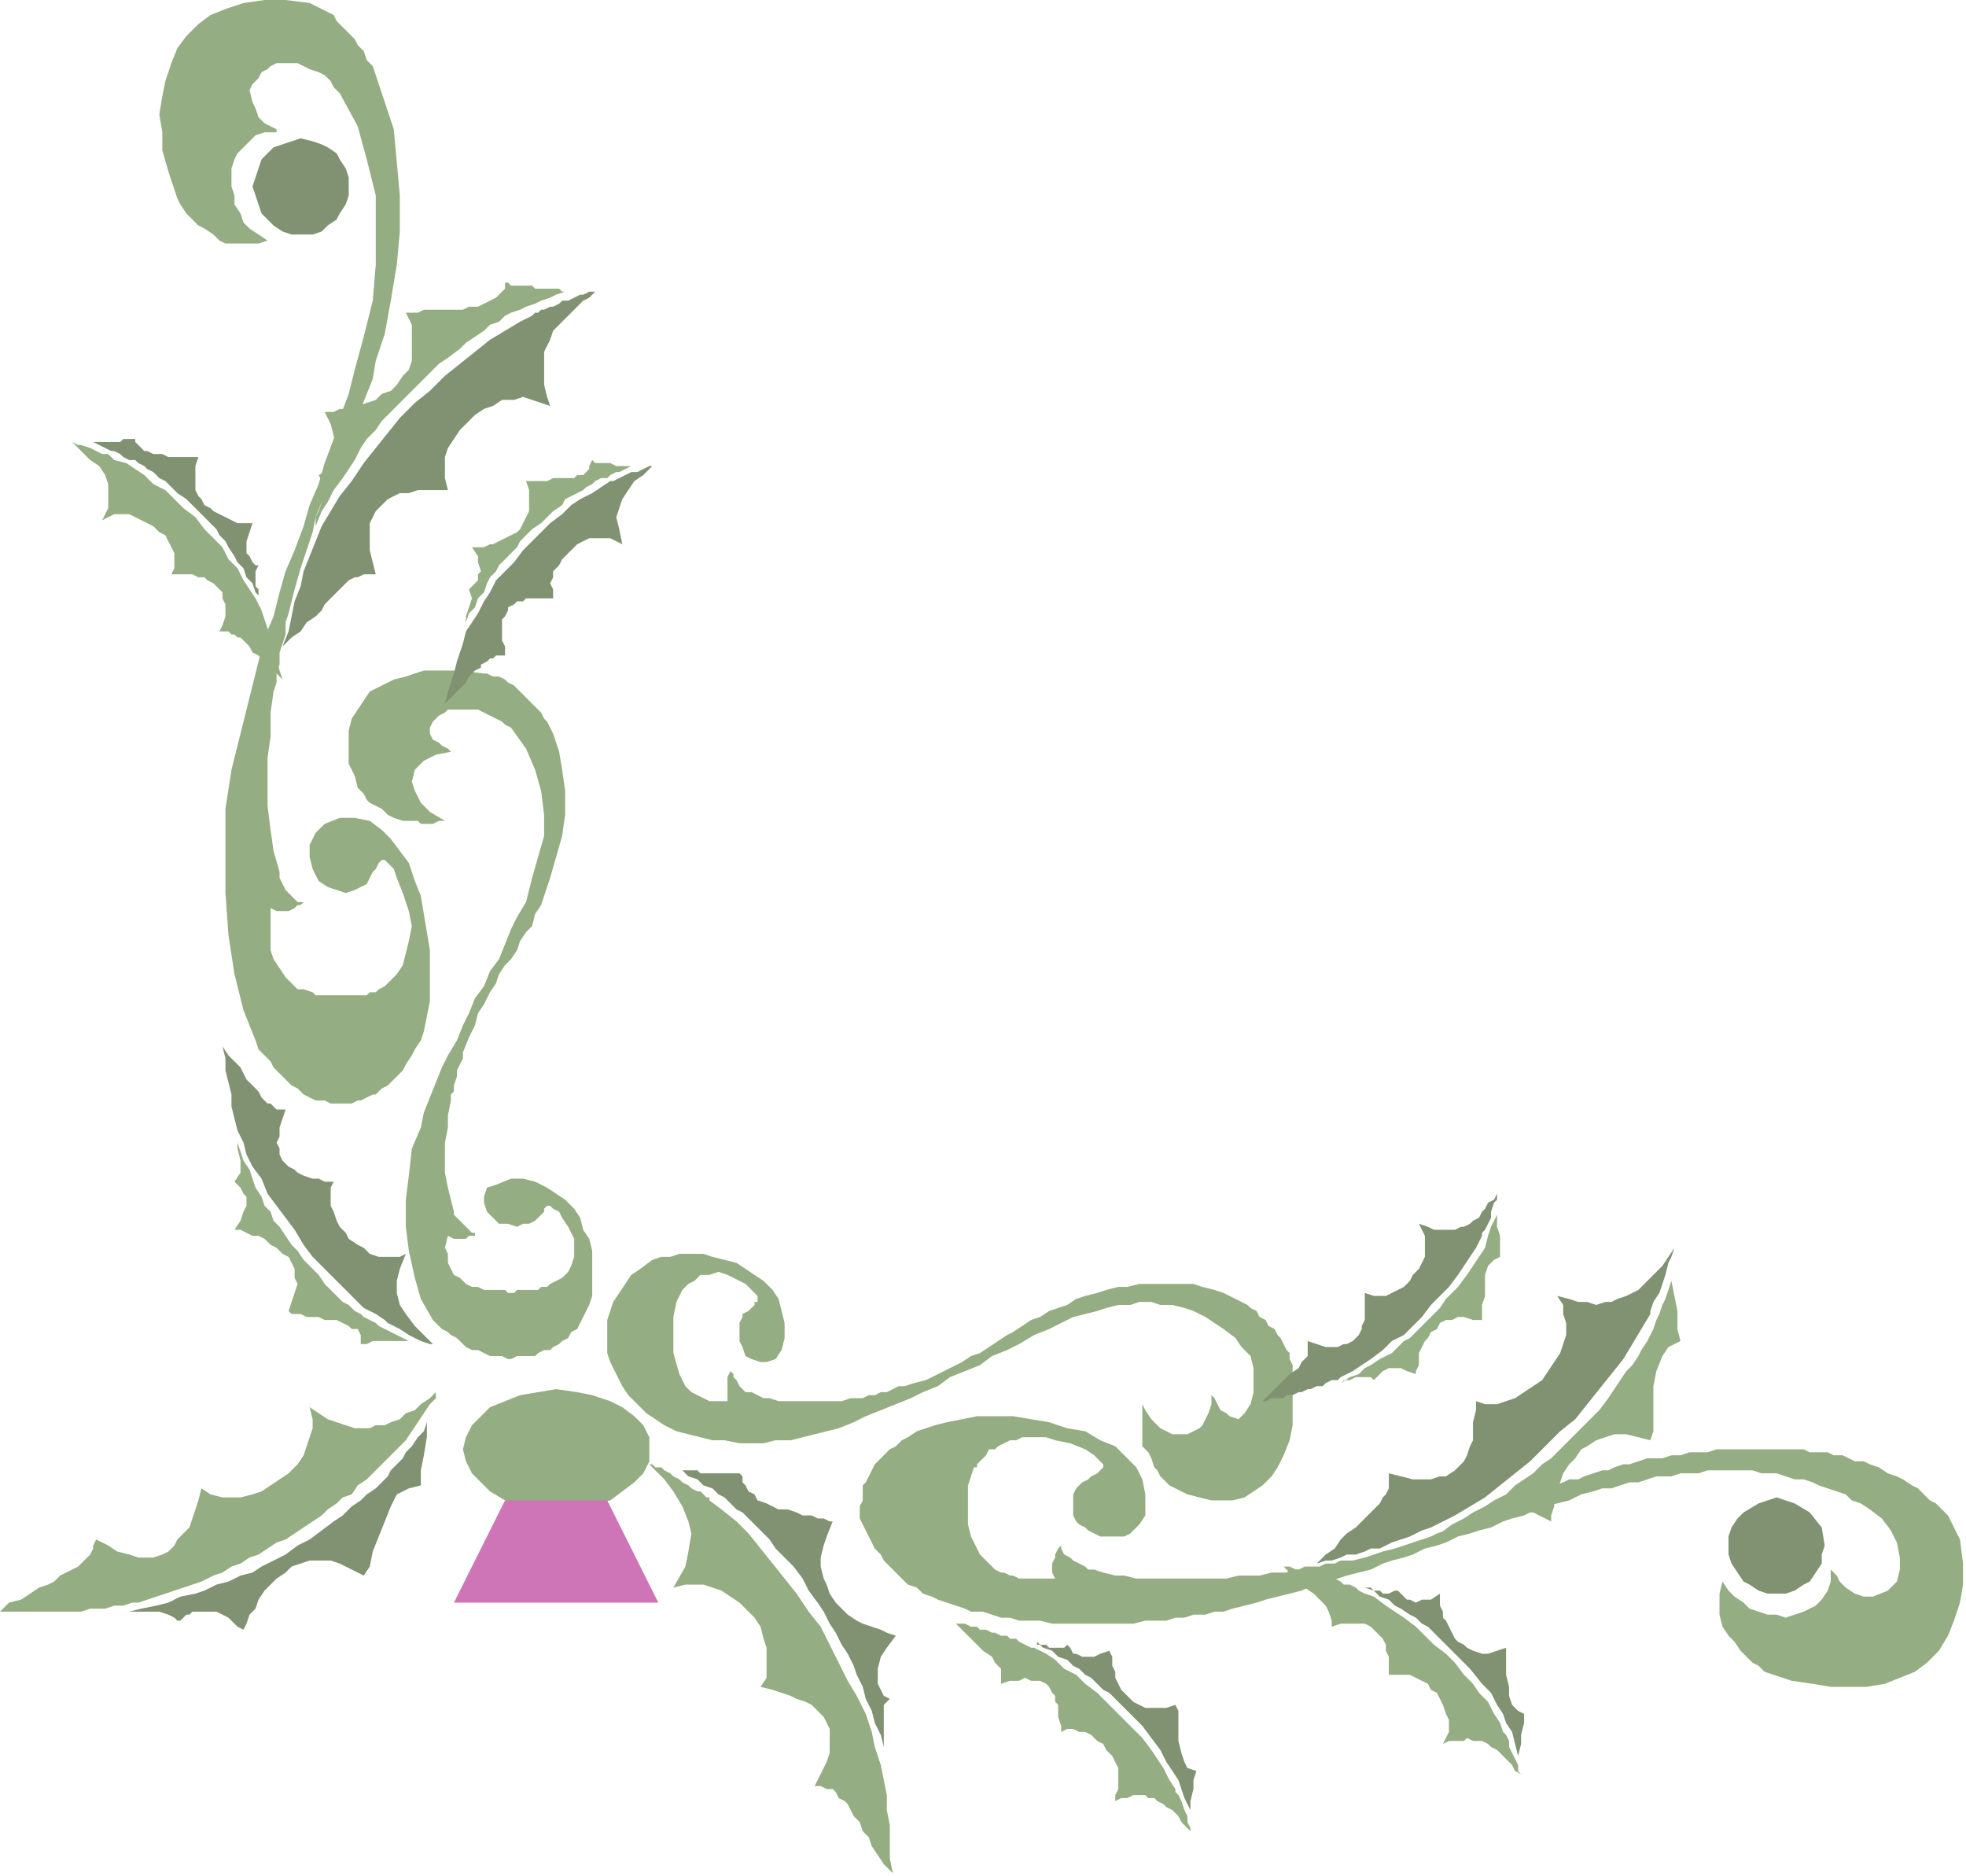<?xml version="1.0" encoding="UTF-8" standalone="no"?>
<svg
   xmlns:dc="http://purl.org/dc/elements/1.1/"
   xmlns:cc="http://creativecommons.org/ns#"
   xmlns:rdf="http://www.w3.org/1999/02/22-rdf-syntax-ns#"
   xmlns:svg="http://www.w3.org/2000/svg"
   xmlns="http://www.w3.org/2000/svg"
   xmlns:sodipodi="http://sodipodi.sourceforge.net/DTD/sodipodi-0.dtd"
   xmlns:inkscape="http://www.inkscape.org/namespaces/inkscape"
   version="1.0"
   width="173.037mm"
   height="165.1mm"
   id="svg61"
   sodipodi:docname="CRNRC407.WMF">
  <sodipodi:namedview
     pagecolor="#ffffff"
     bordercolor="#666666"
     borderopacity="1"
     objecttolerance="10"
     gridtolerance="10"
     guidetolerance="10"
     inkscape:pageopacity="0"
     inkscape:pageshadow="2"
     inkscape:window-width="640"
     inkscape:window-height="480"
     id="namedview63" />
  <defs
     id="defs3">
    <pattern
       id="WMFhbasepattern"
       patternUnits="userSpaceOnUse"
       width="6"
       height="6"
       x="0"
       y="0" />
  </defs>
  <path
     style="fill:#809271;fill-rule:evenodd;fill-opacity:1;stroke:none;"
     d="  M 81,380   L 82,384   L 84,388   L 87,392   L 89,397   L 92,401   L 95,405   L 98,409   L 101,414   L 104,418   L 107,421   L 111,425   L 114,428   L 118,432   L 121,435   L 125,437   L 128,439   L 129,440   L 131,441   L 133,442   L 136,444   L 138,445   L 140,446   L 143,447   L 144,447   L 141,444   L 138,441   L 135,437   L 133,434   L 132,430   L 132,426   L 133,422   L 135,417   L 133,418   L 131,418   L 128,418   L 126,418   L 123,417   L 121,415   L 119,414   L 116,412   L 115,410   L 113,408   L 112,406   L 111,403   L 110,401   L 110,398   L 110,395   L 111,393   L 108,393   L 106,392   L 104,392   L 101,391   L 99,390   L 98,389   L 96,388   L 95,387   L 94,386   L 93,384   L 93,382   L 92,380   L 93,378   L 93,375   L 94,372   L 95,369   L 94,369   L 92,369   L 91,368   L 90,367   L 89,367   L 88,366   L 87,365   L 86,363   L 85,362   L 83,360   L 82,359   L 81,357   L 80,355   L 78,353   L 76,351   L 74,348   L 75,352   L 75,356   L 76,360   L 77,364   L 77,368   L 78,372   L 79,376   L 81,380  z "
     id="path5" />
  <path
     style="fill:#95ad82;fill-rule:evenodd;fill-opacity:1;stroke:none;"
     d="  M 79,380   L 80,383   L 81,386   L 83,389   L 84,392   L 85,395   L 87,398   L 88,401   L 90,403   L 91,406   L 93,408   L 95,411   L 97,414   L 99,416   L 101,419   L 103,421   L 106,424   L 108,427   L 110,429   L 112,431   L 114,433   L 116,434   L 118,436   L 120,437   L 121,438   L 123,439   L 125,440   L 126,441   L 128,442   L 130,443   L 132,444   L 134,445   L 136,446   L 134,446   L 132,446   L 130,446   L 128,446   L 126,446   L 124,446   L 122,447   L 120,447   L 120,445   L 120,444   L 119,442   L 117,442   L 116,441   L 114,440   L 112,439   L 110,439   L 108,439   L 106,438   L 104,438   L 102,438   L 100,437   L 99,437   L 97,437   L 96,436   L 97,433   L 98,430   L 99,427   L 98,425   L 98,422   L 97,420   L 96,418   L 94,417   L 92,415   L 90,414   L 88,412   L 86,411   L 84,411   L 82,410   L 80,409   L 78,409   L 80,406   L 81,403   L 82,401   L 82,398   L 81,397   L 80,395   L 79,394   L 78,393   L 80,390   L 80,386   L 79,382   L 79,380  z "
     id="path7" />
  <path
     style="fill:#95ad82;fill-rule:evenodd;fill-opacity:1;stroke:none;"
     d="  M 291,581   L 290,576   L 288,570   L 285,564   L 282,559   L 279,553   L 276,547   L 273,541   L 269,536   L 265,530   L 261,525   L 257,520   L 253,515   L 249,510   L 245,506   L 240,502   L 236,499   L 236,498   L 235,498   L 234,497   L 233,496   L 232,496   L 230,495   L 229,494   L 227,493   L 226,492   L 224,491   L 223,490   L 221,489   L 220,488   L 218,488   L 217,487   L 216,487   L 221,492   L 224,496   L 227,501   L 229,506   L 230,510   L 229,516   L 228,521   L 224,528   L 228,527   L 231,527   L 234,527   L 237,528   L 240,529   L 243,531   L 246,533   L 249,536   L 251,538   L 253,541   L 254,545   L 255,548   L 255,551   L 255,555   L 255,558   L 253,561   L 257,562   L 260,563   L 263,564   L 265,565   L 268,566   L 270,567   L 272,569   L 274,571   L 275,573   L 276,575   L 276,577   L 276,580   L 276,583   L 275,586   L 273,590   L 271,594   L 273,594   L 275,595   L 277,595   L 278,596   L 279,598   L 281,599   L 282,600   L 283,602   L 284,604   L 286,606   L 287,609   L 289,611   L 290,614   L 292,617   L 294,620   L 297,623   L 296,618   L 296,613   L 296,607   L 295,602   L 295,597   L 294,592   L 293,587   L 291,581  z "
     id="path9" />
  <path
     style="fill:#809271;fill-rule:evenodd;fill-opacity:1;stroke:none;"
     d="  M 294,581   L 293,577   L 291,573   L 290,569   L 288,565   L 287,561   L 285,557   L 284,554   L 282,550   L 280,547   L 278,543   L 276,540   L 274,536   L 272,533   L 269,529   L 267,525   L 264,521   L 261,518   L 258,515   L 256,512   L 253,509   L 251,507   L 249,505   L 247,503   L 245,502   L 243,500   L 241,498   L 239,497   L 237,495   L 234,494   L 232,492   L 229,491   L 227,489   L 228,489   L 229,489   L 230,489   L 232,489   L 233,490   L 234,490   L 236,490   L 237,490   L 238,490   L 240,490   L 241,490   L 242,490   L 243,490   L 245,490   L 246,490   L 247,491   L 247,493   L 248,494   L 249,496   L 251,497   L 252,499   L 255,500   L 257,501   L 259,502   L 262,502   L 265,503   L 267,504   L 270,504   L 272,505   L 274,505   L 276,506   L 277,506   L 275,511   L 274,514   L 273,518   L 273,521   L 274,525   L 275,527   L 276,530   L 278,533   L 280,535   L 282,537   L 285,539   L 287,540   L 290,541   L 293,542   L 295,543   L 298,544   L 295,548   L 293,551   L 292,555   L 292,557   L 292,560   L 293,562   L 294,564   L 296,565   L 294,567   L 294,569   L 294,572   L 294,574   L 294,577   L 294,579   L 294,581   L 294,581  z "
     id="path11" />
  <path
     style="fill:#95ad82;fill-rule:evenodd;fill-opacity:1;stroke:none;"
     d="  M 530,496   L 526,497   L 522,499   L 518,500   L 514,501   L 511,502   L 507,504   L 503,505   L 500,506   L 496,508   L 492,509   L 489,510   L 485,511   L 481,513   L 478,514   L 474,515   L 470,517   L 467,518   L 463,519   L 460,520   L 456,522   L 452,523   L 448,524   L 445,525   L 441,526   L 437,527   L 433,529   L 429,530   L 425,531   L 421,532   L 418,533   L 414,534   L 410,535   L 407,536   L 404,536   L 401,537   L 397,537   L 394,538   L 391,538   L 388,539   L 384,539   L 381,539   L 377,540   L 374,540   L 370,540   L 367,540   L 363,540   L 360,540   L 356,540   L 353,540   L 350,540   L 346,539   L 343,539   L 339,539   L 336,538   L 333,538   L 330,537   L 327,536   L 323,536   L 321,535   L 318,534   L 315,533   L 312,532   L 310,531   L 307,530   L 305,528   L 302,527   L 300,525   L 298,523   L 296,521   L 294,519   L 293,517   L 291,515   L 290,513   L 289,511   L 288,509   L 287,507   L 286,505   L 286,503   L 286,501   L 287,499   L 287,497   L 287,496   L 287,494   L 288,493   L 289,491   L 290,489   L 291,487   L 292,486   L 294,484   L 296,482   L 298,481   L 300,479   L 302,478   L 305,476   L 308,475   L 311,474   L 315,473   L 320,472   L 325,471   L 331,471   L 337,471   L 343,472   L 349,473   L 355,475   L 361,476   L 366,479   L 371,481   L 374,484   L 378,488   L 380,492   L 381,497   L 381,502   L 381,504   L 379,507   L 378,508   L 376,510   L 374,511   L 372,511   L 370,511   L 368,511   L 366,511   L 364,510   L 362,509   L 361,508   L 359,507   L 358,506   L 357,504   L 357,503   L 357,500   L 357,497   L 358,495   L 360,493   L 362,492   L 363,491   L 365,490   L 366,489   L 367,488   L 367,488   L 367,487   L 366,486   L 364,484   L 361,482   L 356,480   L 351,479   L 348,478   L 345,478   L 343,478   L 340,478   L 338,479   L 336,479   L 334,480   L 332,481   L 331,482   L 329,482   L 328,484   L 327,485   L 326,486   L 325,487   L 325,488   L 324,488   L 323,491   L 322,494   L 322,497   L 322,500   L 322,504   L 322,507   L 323,511   L 325,515   L 326,517   L 327,518   L 328,519   L 329,520   L 330,521   L 331,522   L 333,523   L 334,523   L 336,524   L 337,524   L 339,525   L 341,525   L 343,525   L 346,525   L 348,525   L 351,525   L 350,523   L 350,520   L 351,518   L 351,517   L 352,515   L 353,514   L 353,514   L 353,514   L 353,515   L 354,517   L 356,518   L 357,519   L 359,520   L 361,521   L 362,522   L 364,522   L 367,523   L 371,524   L 374,524   L 378,525   L 382,525   L 385,525   L 389,525   L 393,525   L 397,525   L 401,525   L 405,525   L 408,525   L 412,524   L 416,524   L 419,524   L 423,523   L 424,523   L 426,523   L 428,523   L 429,522   L 431,522   L 432,522   L 434,521   L 436,521   L 437,521   L 439,521   L 441,520   L 443,520   L 444,520   L 446,519   L 448,519   L 450,519   L 454,518   L 457,517   L 460,516   L 464,515   L 467,514   L 470,513   L 473,512   L 476,511   L 478,510   L 481,509   L 484,508   L 486,507   L 488,506   L 491,505   L 493,504   L 495,503   L 497,502   L 500,501   L 502,500   L 504,499   L 506,499   L 508,498   L 511,497   L 513,496   L 515,495   L 517,494   L 520,493   L 522,492   L 525,492   L 527,491   L 530,490   L 533,489   L 535,489   L 537,488   L 540,487   L 542,487   L 545,486   L 548,485   L 550,485   L 553,485   L 556,484   L 559,484   L 562,483   L 565,483   L 568,483   L 571,482   L 573,482   L 576,482   L 579,482   L 582,482   L 585,482   L 588,482   L 591,482   L 594,482   L 597,482   L 600,482   L 602,483   L 605,483   L 608,483   L 610,484   L 613,484   L 615,485   L 617,486   L 620,486   L 622,487   L 625,488   L 628,490   L 631,491   L 633,492   L 636,494   L 638,495   L 640,497   L 642,499   L 644,500   L 646,502   L 648,504   L 649,506   L 650,508   L 651,510   L 652,512   L 653,520   L 653,527   L 652,533   L 650,539   L 648,544   L 645,549   L 641,553   L 637,556   L 632,558   L 627,560   L 621,561   L 615,561   L 609,561   L 603,560   L 596,559   L 590,557   L 587,556   L 585,554   L 583,553   L 581,551   L 579,549   L 577,546   L 575,544   L 573,541   L 572,537   L 572,534   L 572,530   L 573,526   L 575,529   L 577,531   L 580,533   L 582,535   L 585,536   L 588,537   L 591,537   L 594,538   L 597,537   L 600,536   L 602,535   L 604,534   L 606,532   L 608,529   L 609,526   L 609,523   L 609,522   L 610,523   L 611,524   L 612,526   L 614,528   L 617,530   L 620,531   L 623,531   L 628,529   L 631,526   L 632,522   L 632,518   L 631,513   L 629,509   L 626,505   L 622,502   L 619,500   L 616,499   L 614,497   L 611,496   L 608,495   L 605,494   L 603,493   L 600,492   L 597,492   L 594,491   L 591,490   L 588,490   L 586,490   L 583,489   L 580,489   L 577,489   L 574,489   L 571,489   L 568,489   L 565,490   L 562,490   L 559,490   L 556,491   L 553,491   L 551,491   L 548,492   L 545,493   L 542,493   L 539,494   L 536,495   L 533,495   L 530,496  z "
     id="path13" />
  <path
     style="fill:#95ad82;fill-rule:evenodd;fill-opacity:1;stroke:none;"
     d="  M 353,440   L 349,442   L 344,444   L 339,447   L 335,449   L 330,451   L 326,454   L 321,456   L 316,458   L 312,461   L 307,463   L 303,465   L 298,467   L 293,469   L 288,471   L 284,473   L 279,475   L 275,476   L 271,477   L 267,478   L 263,479   L 258,479   L 254,480   L 250,480   L 246,480   L 241,479   L 237,479   L 233,478   L 229,477   L 225,476   L 221,474   L 218,472   L 215,470   L 212,467   L 209,464   L 207,461   L 205,457   L 203,453   L 202,450   L 202,446   L 202,442   L 202,439   L 203,436   L 204,433   L 206,430   L 208,427   L 210,424   L 213,422   L 217,419   L 220,418   L 223,418   L 226,417   L 230,417   L 234,417   L 237,418   L 241,419   L 245,420   L 248,422   L 251,424   L 254,426   L 257,429   L 259,432   L 260,436   L 261,440   L 261,445   L 260,449   L 258,452   L 255,453   L 253,453   L 250,452   L 248,451   L 247,448   L 246,446   L 246,443   L 246,440   L 247,438   L 247,437   L 249,436   L 250,435   L 251,434   L 251,433   L 252,433   L 252,432   L 252,431   L 251,430   L 250,429   L 248,427   L 246,426   L 242,424   L 239,423   L 236,424   L 233,424   L 231,426   L 229,427   L 227,429   L 226,431   L 225,433   L 224,438   L 224,444   L 224,450   L 226,457   L 227,459   L 228,461   L 230,463   L 232,464   L 234,465   L 236,466   L 239,466   L 242,466   L 242,462   L 242,458   L 243,456   L 243,456   L 244,457   L 244,458   L 245,459   L 246,461   L 247,462   L 248,463   L 249,463   L 250,463   L 252,464   L 254,465   L 256,465   L 259,466   L 261,466   L 264,466   L 266,466   L 268,466   L 271,466   L 273,466   L 276,466   L 278,466   L 280,466   L 283,465   L 285,465   L 287,465   L 289,464   L 291,464   L 293,463   L 295,463   L 297,462   L 299,461   L 301,461   L 304,460   L 308,459   L 312,457   L 316,455   L 320,453   L 323,451   L 326,450   L 329,448   L 332,446   L 335,444   L 337,443   L 340,441   L 343,439   L 346,438   L 349,436   L 352,435   L 355,434   L 358,432   L 361,431   L 365,430   L 368,429   L 372,428   L 375,428   L 379,427   L 383,427   L 386,427   L 390,427   L 393,427   L 397,427   L 400,428   L 404,429   L 407,430   L 409,431   L 411,432   L 413,433   L 415,434   L 416,435   L 418,436   L 419,438   L 421,439   L 422,441   L 424,442   L 425,444   L 426,445   L 427,447   L 428,449   L 429,450   L 429,452   L 430,454   L 430,461   L 430,468   L 430,474   L 429,479   L 427,484   L 425,488   L 423,491   L 420,494   L 417,496   L 414,498   L 410,499   L 407,499   L 403,499   L 399,498   L 395,497   L 391,495   L 389,494   L 388,493   L 386,491   L 385,489   L 384,488   L 383,485   L 382,483   L 380,481   L 380,477   L 380,474   L 380,471   L 380,467   L 381,469   L 383,472   L 384,473   L 386,475   L 388,476   L 390,477   L 392,477   L 394,477   L 395,477   L 397,476   L 399,475   L 400,474   L 401,472   L 402,470   L 403,467   L 403,464   L 403,464   L 403,464   L 404,465   L 405,467   L 406,469   L 408,470   L 409,471   L 412,472   L 414,470   L 416,467   L 417,463   L 417,460   L 417,455   L 416,451   L 413,448   L 411,445   L 407,442   L 404,440   L 401,438   L 397,436   L 394,435   L 390,434   L 386,434   L 383,433   L 379,433   L 376,434   L 372,434   L 368,435   L 365,436   L 361,437   L 357,438   L 353,440  z "
     id="path15" />
  <path
     style="fill:#809271;fill-rule:evenodd;fill-opacity:1;stroke:none;"
     d="  M 607,514   L 606,508   L 602,503   L 597,500   L 591,498   L 588,499   L 585,500   L 580,503   L 578,505   L 576,508   L 575,511   L 575,514   L 575,517   L 576,520   L 578,523   L 580,526   L 582,527   L 585,529   L 588,530   L 591,530   L 594,530   L 597,529   L 600,527   L 602,526   L 606,520   L 606,517   L 607,514  z "
     id="path17" />
  <path
     style="fill:#809271;fill-rule:evenodd;fill-opacity:1;stroke:none;"
     d="  M 478,507   L 484,504   L 489,501   L 494,498   L 499,494   L 504,490   L 509,486   L 514,481   L 519,476   L 524,472   L 528,467   L 532,462   L 536,457   L 540,452   L 543,447   L 546,442   L 549,437   L 549,436   L 550,433   L 552,430   L 553,427   L 554,424   L 555,420   L 556,418   L 557,415   L 555,418   L 553,421   L 551,423   L 549,425   L 547,427   L 545,429   L 543,430   L 541,431   L 538,432   L 536,433   L 534,433   L 531,434   L 528,433   L 525,433   L 522,432   L 518,431   L 520,434   L 520,437   L 521,440   L 521,444   L 520,447   L 519,450   L 517,453   L 515,456   L 513,459   L 510,461   L 507,463   L 504,465   L 501,466   L 498,467   L 494,467   L 491,466   L 491,469   L 490,473   L 490,476   L 490,479   L 489,481   L 488,484   L 487,486   L 485,488   L 484,489   L 481,491   L 479,491   L 476,492   L 473,492   L 470,492   L 466,491   L 462,490   L 462,492   L 462,494   L 462,495   L 461,497   L 460,498   L 459,500   L 458,501   L 456,503   L 454,505   L 453,506   L 451,508   L 448,510   L 446,512   L 444,515   L 441,517   L 438,520   L 441,519   L 443,519   L 446,518   L 448,517   L 451,517   L 454,516   L 456,515   L 459,515   L 461,514   L 463,513   L 466,512   L 469,511   L 471,510   L 473,509   L 476,508   L 478,507  z "
     id="path19" />
  <path
     style="fill:#95ad82;fill-rule:evenodd;fill-opacity:1;stroke:none;"
     d="  M 479,510   L 483,507   L 487,505   L 490,503   L 494,501   L 497,499   L 501,497   L 504,494   L 507,492   L 510,490   L 513,487   L 516,485   L 519,482   L 522,479   L 525,476   L 529,472   L 532,469   L 535,465   L 537,462   L 539,459   L 541,456   L 543,454   L 545,451   L 546,449   L 548,446   L 549,444   L 550,442   L 551,439   L 552,437   L 553,434   L 554,432   L 555,429   L 556,426   L 557,431   L 558,436   L 558,442   L 559,446   L 555,448   L 553,451   L 551,456   L 550,461   L 550,466   L 550,471   L 550,476   L 549,479   L 545,478   L 541,477   L 537,477   L 534,478   L 531,479   L 528,481   L 526,482   L 524,485   L 522,487   L 520,490   L 519,493   L 518,495   L 517,498   L 517,501   L 516,504   L 516,506   L 514,505   L 512,504   L 510,503   L 508,503   L 506,503   L 505,503   L 503,503   L 502,503   L 501,504   L 500,504   L 499,505   L 498,505   L 497,506   L 496,507   L 496,508   L 495,508   L 493,507   L 491,507   L 488,507   L 486,508   L 483,509   L 481,509   L 480,510   L 479,510  z "
     id="path21" />
  <path
     style="fill:#95ad82;fill-rule:evenodd;fill-opacity:1;stroke:none;"
     d="  M 344,548   L 348,550   L 351,552   L 354,555   L 358,557   L 361,560   L 365,563   L 368,566   L 371,569   L 374,572   L 377,575   L 380,578   L 383,582   L 385,585   L 387,588   L 389,592   L 391,595   L 391,596   L 392,597   L 393,599   L 394,602   L 395,604   L 395,606   L 396,608   L 396,609   L 395,608   L 393,606   L 392,604   L 391,603   L 390,602   L 388,601   L 387,600   L 385,599   L 384,598   L 382,598   L 381,597   L 379,597   L 377,597   L 375,598   L 373,598   L 371,599   L 371,597   L 372,595   L 372,593   L 372,590   L 372,588   L 371,586   L 370,584   L 368,582   L 367,580   L 365,579   L 363,577   L 361,576   L 359,576   L 357,575   L 355,575   L 353,576   L 353,574   L 352,571   L 352,569   L 352,567   L 351,566   L 351,564   L 350,563   L 349,561   L 348,560   L 346,559   L 345,559   L 343,559   L 341,558   L 339,559   L 336,559   L 333,560   L 333,557   L 333,555   L 331,553   L 330,551   L 327,549   L 324,546   L 321,543   L 318,540   L 320,540   L 321,540   L 323,541   L 325,541   L 326,542   L 328,542   L 330,543   L 331,543   L 333,544   L 335,544   L 336,545   L 338,545   L 339,546   L 341,547   L 343,548   L 344,548  z "
     id="path23" />
  <path
     style="fill:#809271;fill-rule:evenodd;fill-opacity:1;stroke:none;"
     d="  M 345,546   L 347,548   L 350,549   L 352,551   L 355,552   L 357,554   L 359,555   L 361,557   L 363,558   L 365,560   L 367,562   L 369,563   L 371,565   L 373,567   L 375,569   L 378,572   L 380,574   L 383,578   L 386,582   L 388,586   L 390,589   L 392,592   L 393,595   L 394,598   L 396,602   L 396,599   L 397,595   L 397,592   L 398,589   L 395,588   L 394,586   L 393,583   L 392,579   L 392,576   L 392,572   L 392,569   L 391,567   L 388,568   L 386,568   L 383,568   L 381,568   L 379,567   L 377,566   L 376,565   L 374,563   L 373,562   L 372,560   L 371,558   L 371,556   L 370,554   L 370,552   L 370,551   L 369,549   L 366,550   L 364,551   L 362,551   L 360,551   L 358,550   L 357,550   L 356,548   L 355,547   L 354,548   L 353,548   L 351,548   L 349,548   L 348,547   L 346,547   L 345,547   L 345,546  z "
     id="path25" />
  <path
     style="fill:#95ad82;fill-rule:evenodd;fill-opacity:1;stroke:none;"
     d="  M 454,530   L 457,531   L 461,534   L 464,536   L 467,538   L 471,541   L 474,544   L 477,547   L 481,550   L 484,553   L 487,557   L 490,560   L 492,563   L 495,566   L 497,570   L 499,573   L 500,576   L 501,577   L 502,579   L 502,581   L 503,583   L 504,585   L 505,587   L 505,589   L 506,590   L 504,589   L 503,587   L 502,586   L 500,584   L 499,583   L 498,582   L 496,581   L 495,580   L 493,579   L 492,579   L 490,579   L 488,578   L 487,579   L 484,579   L 482,579   L 480,580   L 481,578   L 482,576   L 482,574   L 482,572   L 481,570   L 480,567   L 479,565   L 478,563   L 476,562   L 475,560   L 473,559   L 471,558   L 469,557   L 466,557   L 464,557   L 462,557   L 462,555   L 462,553   L 462,551   L 461,549   L 461,547   L 460,545   L 459,544   L 458,543   L 457,542   L 456,541   L 454,540   L 453,540   L 451,540   L 448,540   L 446,540   L 443,541   L 443,539   L 442,536   L 441,534   L 439,532   L 437,530   L 434,528   L 431,525   L 427,521   L 429,521   L 431,522   L 432,522   L 434,523   L 436,523   L 437,524   L 439,524   L 441,524   L 442,525   L 444,525   L 446,526   L 447,527   L 449,527   L 451,528   L 452,529   L 454,530  z "
     id="path27" />
  <path
     style="fill:#809271;fill-rule:evenodd;fill-opacity:1;stroke:none;"
     d="  M 454,528   L 457,529   L 459,531   L 462,532   L 464,534   L 466,535   L 469,537   L 471,538   L 473,540   L 475,541   L 477,543   L 479,545   L 481,547   L 483,549   L 485,551   L 487,553   L 489,555   L 493,560   L 496,563   L 498,567   L 500,570   L 501,573   L 503,576   L 504,580   L 505,584   L 506,580   L 506,577   L 507,573   L 507,570   L 505,569   L 503,567   L 502,564   L 502,561   L 501,557   L 501,554   L 501,551   L 501,548   L 498,549   L 495,550   L 493,550   L 490,549   L 488,548   L 487,547   L 485,546   L 484,545   L 483,543   L 482,541   L 481,539   L 480,538   L 480,536   L 479,534   L 479,532   L 479,530   L 476,532   L 473,532   L 471,533   L 469,532   L 468,532   L 467,531   L 466,530   L 465,529   L 464,529   L 462,530   L 460,530   L 459,529   L 457,529   L 456,528   L 455,528   L 454,528  z "
     id="path29" />
  <path
     style="fill:#809271;fill-rule:evenodd;fill-opacity:1;stroke:none;"
     d="  M 446,458   L 450,456   L 453,454   L 456,452   L 460,449   L 463,446   L 467,444   L 470,441   L 473,438   L 476,434   L 479,431   L 482,428   L 485,424   L 487,421   L 489,418   L 491,415   L 493,411   L 493,410   L 494,409   L 495,407   L 496,405   L 496,403   L 497,400   L 498,399   L 498,397   L 497,399   L 495,400   L 494,402   L 493,403   L 492,405   L 490,406   L 489,407   L 487,408   L 486,408   L 484,409   L 483,409   L 481,409   L 479,409   L 477,409   L 475,408   L 472,407   L 473,409   L 474,411   L 474,414   L 474,416   L 474,418   L 473,420   L 472,422   L 470,424   L 469,426   L 467,428   L 465,429   L 463,430   L 461,431   L 459,431   L 457,431   L 454,430   L 454,433   L 454,435   L 454,437   L 454,439   L 453,441   L 453,442   L 452,444   L 451,445   L 450,446   L 448,447   L 447,447   L 445,448   L 443,448   L 441,448   L 438,447   L 435,446   L 435,449   L 435,451   L 433,453   L 432,455   L 429,457   L 426,460   L 423,463   L 420,466   L 421,466   L 423,465   L 425,465   L 427,465   L 428,464   L 430,464   L 432,463   L 433,463   L 435,462   L 436,462   L 438,461   L 440,461   L 441,460   L 443,459   L 445,459   L 446,458  z "
     id="path31" />
  <path
     style="fill:#95ad82;fill-rule:evenodd;fill-opacity:1;stroke:none;"
     d="  M 446,460   L 449,458   L 452,457   L 454,455   L 456,454   L 459,452   L 461,451   L 463,450   L 465,448   L 467,446   L 469,445   L 471,443   L 473,441   L 475,439   L 477,437   L 479,435   L 481,432   L 485,428   L 488,424   L 490,421   L 492,418   L 494,415   L 495,411   L 496,408   L 498,404   L 498,408   L 499,411   L 499,415   L 499,418   L 497,419   L 495,421   L 494,424   L 494,427   L 494,431   L 493,434   L 493,437   L 493,439   L 490,439   L 487,438   L 485,438   L 483,439   L 481,439   L 479,440   L 478,442   L 476,443   L 475,445   L 474,446   L 473,448   L 472,450   L 472,452   L 472,454   L 471,456   L 471,457   L 468,456   L 466,455   L 464,455   L 462,455   L 460,456   L 459,457   L 458,458   L 457,459   L 456,458   L 454,458   L 453,458   L 451,458   L 449,459   L 448,459   L 447,459   L 446,460  z "
     id="path33" />
  <path
     style="fill:#95ad82;fill-rule:evenodd;fill-opacity:1;stroke:none;"
     d="  M 118,123   L 116,131   L 113,139   L 111,146   L 108,154   L 106,161   L 103,168   L 101,175   L 98,183   L 95,190   L 93,197   L 91,205   L 88,212   L 86,220   L 84,228   L 82,236   L 80,244   L 77,256   L 75,269   L 75,283   L 75,297   L 76,311   L 78,324   L 81,336   L 85,346   L 86,349   L 88,351   L 90,353   L 91,355   L 93,357   L 95,359   L 97,361   L 99,362   L 101,364   L 103,365   L 105,366   L 108,366   L 110,367   L 112,367   L 114,367   L 116,367   L 117,367   L 119,366   L 120,366   L 122,365   L 124,364   L 125,364   L 127,362   L 129,361   L 131,359   L 132,358   L 134,356   L 135,354   L 137,351   L 138,349   L 140,346   L 141,343   L 142,338   L 143,333   L 143,328   L 143,322   L 143,316   L 142,310   L 141,304   L 140,298   L 138,293   L 136,287   L 133,283   L 130,279   L 127,276   L 123,273   L 118,272   L 113,272   L 108,274   L 105,277   L 103,281   L 103,285   L 104,289   L 106,293   L 109,295   L 112,296   L 115,297   L 118,296   L 120,295   L 122,294   L 123,292   L 124,290   L 125,289   L 126,287   L 126,287   L 127,286   L 128,286   L 129,287   L 131,289   L 132,292   L 134,297   L 136,303   L 137,308   L 136,313   L 135,317   L 134,321   L 132,324   L 130,326   L 128,328   L 126,329   L 125,330   L 123,330   L 122,331   L 120,331   L 119,331   L 117,331   L 116,331   L 114,331   L 113,331   L 111,331   L 109,331   L 107,331   L 105,331   L 104,330   L 101,329   L 99,329   L 97,327   L 95,325   L 93,322   L 91,319   L 90,316   L 90,312   L 90,308   L 90,302   L 92,303   L 94,303   L 96,303   L 98,302   L 99,301   L 100,301   L 101,300   L 100,300   L 99,300   L 98,299   L 97,298   L 95,296   L 94,294   L 93,292   L 93,291   L 93,290   L 91,283   L 90,276   L 89,268   L 89,260   L 89,252   L 90,245   L 90,237   L 91,230   L 92,227   L 92,224   L 93,221   L 93,217   L 94,214   L 95,211   L 95,207   L 96,204   L 98,196   L 100,189   L 102,183   L 104,177   L 105,172   L 107,167   L 109,163   L 111,158   L 113,154   L 115,149   L 117,145   L 119,140   L 120,136   L 122,131   L 124,126   L 125,120   L 128,111   L 130,100   L 132,88   L 133,77   L 133,65   L 132,54   L 131,43   L 128,34   L 127,31   L 126,28   L 125,25   L 124,22   L 122,20   L 121,17   L 119,15   L 118,13   L 116,11   L 114,9   L 112,7   L 111,5   L 109,4   L 107,3   L 105,2   L 103,1   L 95,0   L 88,0   L 81,1   L 75,3   L 70,5   L 66,8   L 62,12   L 59,16   L 57,21   L 55,27   L 54,32   L 53,38   L 54,44   L 54,50   L 56,57   L 58,63   L 59,66   L 60,68   L 62,71   L 64,73   L 66,75   L 68,76   L 71,78   L 73,80   L 75,81   L 77,81   L 79,81   L 81,81   L 83,81   L 84,81   L 86,81   L 89,80   L 86,78   L 83,76   L 81,74   L 80,71   L 78,68   L 78,65   L 77,62   L 77,59   L 77,56   L 78,53   L 79,51   L 81,49   L 83,47   L 85,45   L 88,44   L 92,44   L 92,44   L 92,43   L 90,42   L 88,41   L 86,39   L 85,36   L 84,34   L 83,30   L 84,28   L 86,26   L 87,24   L 89,23   L 90,22   L 92,21   L 95,21   L 97,21   L 99,21   L 101,22   L 103,23   L 106,24   L 108,25   L 110,27   L 111,29   L 113,31   L 119,42   L 122,53   L 125,65   L 125,76   L 125,88   L 124,100   L 121,112   L 118,123  z "
     id="path35" />
  <path
     style="fill:#95ad82;fill-rule:evenodd;fill-opacity:1;stroke:none;"
     d="  M 175,300   L 172,305   L 170,309   L 168,314   L 166,319   L 163,323   L 161,328   L 158,332   L 156,337   L 154,341   L 152,346   L 149,351   L 147,355   L 145,360   L 143,365   L 141,370   L 140,375   L 137,382   L 136,391   L 135,399   L 135,408   L 136,416   L 138,425   L 140,432   L 144,439   L 145,440   L 147,442   L 149,443   L 150,444   L 152,445   L 154,447   L 155,448   L 157,449   L 159,449   L 161,450   L 163,451   L 165,451   L 167,451   L 169,452   L 170,452   L 172,451   L 174,451   L 175,451   L 176,451   L 178,451   L 179,450   L 181,449   L 183,449   L 184,448   L 186,447   L 187,446   L 189,445   L 190,443   L 192,442   L 193,440   L 194,438   L 195,436   L 196,434   L 197,431   L 197,427   L 197,424   L 197,420   L 197,416   L 196,412   L 194,409   L 193,405   L 191,402   L 188,399   L 185,397   L 182,395   L 178,393   L 174,392   L 170,392   L 165,394   L 162,395   L 161,398   L 161,400   L 162,403   L 164,405   L 166,407   L 169,407   L 172,408   L 174,407   L 176,407   L 178,406   L 179,405   L 180,404   L 181,403   L 181,402   L 182,401   L 182,401   L 183,401   L 184,402   L 186,403   L 187,405   L 189,408   L 191,412   L 191,415   L 191,418   L 190,421   L 189,423   L 187,425   L 185,426   L 183,427   L 182,428   L 180,428   L 179,429   L 178,429   L 176,429   L 175,429   L 174,429   L 172,429   L 171,430   L 169,430   L 168,429   L 166,429   L 165,429   L 163,429   L 161,429   L 159,428   L 157,428   L 155,427   L 153,425   L 151,424   L 150,422   L 149,420   L 149,417   L 148,415   L 149,411   L 151,412   L 153,412   L 155,412   L 156,411   L 158,411   L 158,410   L 159,410   L 158,410   L 157,410   L 156,409   L 155,408   L 154,407   L 153,406   L 152,405   L 151,404   L 151,403   L 150,399   L 149,395   L 148,390   L 148,385   L 148,380   L 149,375   L 149,371   L 150,366   L 150,364   L 151,363   L 151,361   L 152,358   L 152,356   L 153,354   L 154,352   L 154,350   L 156,345   L 158,341   L 159,337   L 161,334   L 163,330   L 165,327   L 166,324   L 168,321   L 170,319   L 172,316   L 173,313   L 175,310   L 177,308   L 178,304   L 180,301   L 181,298   L 183,292   L 185,285   L 187,278   L 188,271   L 188,263   L 187,256   L 186,250   L 184,244   L 183,242   L 182,240   L 181,239   L 180,237   L 178,235   L 177,234   L 175,232   L 174,231   L 172,229   L 171,228   L 169,227   L 168,226   L 166,225   L 164,225   L 162,224   L 161,224   L 153,223   L 147,223   L 141,223   L 135,225   L 131,226   L 127,228   L 123,230   L 121,233   L 119,236   L 117,239   L 116,243   L 116,247   L 116,250   L 116,254   L 118,258   L 119,262   L 121,264   L 122,266   L 123,267   L 125,268   L 127,269   L 129,271   L 131,272   L 134,273   L 136,273   L 137,273   L 139,273   L 140,274   L 142,274   L 144,274   L 146,273   L 148,273   L 143,270   L 140,267   L 138,263   L 137,260   L 138,256   L 141,253   L 145,251   L 150,250   L 151,250   L 150,250   L 149,249   L 147,248   L 146,247   L 144,246   L 143,244   L 143,242   L 144,240   L 145,239   L 146,238   L 148,237   L 149,236   L 151,236   L 153,236   L 155,236   L 157,236   L 159,236   L 161,237   L 163,238   L 165,239   L 167,240   L 168,241   L 170,242   L 175,249   L 178,256   L 180,263   L 181,271   L 181,278   L 179,285   L 177,292   L 175,300  z "
     id="path37" />
  <path
     style="fill:#809271;fill-rule:evenodd;fill-opacity:1;stroke:none;"
     d="  M 84,62   L 85,65   L 86,68   L 87,71   L 89,73   L 91,75   L 94,77   L 97,78   L 100,78   L 104,78   L 107,77   L 109,75   L 112,73   L 113,71   L 115,68   L 116,65   L 116,62   L 116,59   L 115,56   L 113,53   L 112,51   L 109,49   L 107,48   L 104,47   L 100,46   L 97,47   L 94,48   L 91,49   L 89,51   L 87,53   L 86,56   L 85,59   L 84,62  z "
     id="path39" />
  <path
     style="fill:#809271;fill-rule:evenodd;fill-opacity:1;stroke:none;"
     d="  M 107,175   L 110,170   L 113,165   L 117,160   L 121,154   L 125,149   L 129,144   L 133,139   L 138,134   L 143,130   L 148,125   L 153,121   L 158,117   L 163,113   L 168,110   L 173,107   L 177,105   L 178,104   L 179,104   L 180,103   L 181,103   L 183,102   L 184,102   L 186,101   L 187,100   L 189,100   L 191,99   L 193,98   L 194,98   L 196,97   L 197,97   L 198,97   L 199,96   L 196,99   L 194,100   L 192,102   L 190,104   L 188,106   L 186,108   L 184,110   L 183,113   L 182,115   L 181,117   L 181,120   L 181,122   L 181,125   L 181,128   L 182,132   L 183,135   L 180,134   L 177,133   L 174,132   L 171,133   L 167,133   L 164,135   L 161,136   L 158,138   L 155,141   L 153,143   L 151,146   L 149,149   L 148,152   L 148,156   L 148,159   L 149,163   L 145,163   L 142,163   L 139,163   L 136,164   L 133,164   L 131,165   L 129,166   L 127,168   L 125,170   L 124,172   L 123,174   L 123,177   L 123,180   L 123,183   L 124,187   L 125,191   L 123,191   L 121,191   L 119,192   L 118,192   L 116,193   L 115,194   L 113,196   L 112,197   L 110,199   L 108,201   L 107,203   L 105,205   L 102,207   L 100,210   L 97,212   L 94,215   L 96,210   L 97,205   L 98,200   L 100,195   L 101,190   L 103,185   L 105,180   L 107,175  z "
     id="path41" />
  <path
     style="fill:#95ad82;fill-rule:evenodd;fill-opacity:1;stroke:none;"
     d="  M 105,175   L 107,170   L 109,167   L 111,163   L 114,159   L 116,156   L 118,153   L 120,149   L 122,146   L 125,143   L 127,140   L 130,137   L 133,134   L 136,131   L 139,128   L 142,125   L 146,121   L 149,119   L 153,116   L 155,114   L 158,112   L 161,110   L 163,108   L 166,107   L 168,105   L 170,104   L 173,103   L 175,102   L 178,101   L 180,100   L 183,99   L 185,98   L 188,97   L 187,97   L 186,96   L 185,96   L 183,96   L 182,96   L 181,96   L 180,96   L 178,96   L 177,95   L 176,95   L 174,95   L 173,95   L 172,95   L 170,95   L 169,94   L 168,94   L 168,96   L 166,98   L 165,99   L 163,100   L 161,101   L 159,102   L 156,102   L 154,103   L 151,103   L 148,103   L 146,103   L 143,103   L 141,103   L 139,104   L 137,104   L 135,104   L 137,108   L 137,113   L 137,116   L 137,120   L 136,123   L 134,125   L 132,128   L 130,130   L 127,131   L 125,133   L 122,134   L 119,135   L 116,136   L 113,136   L 111,137   L 108,137   L 110,141   L 111,145   L 112,148   L 111,151   L 110,153   L 109,155   L 108,157   L 106,158   L 107,160   L 107,162   L 107,165   L 107,167   L 106,170   L 105,172   L 105,174   L 105,175  z "
     id="path43" />
  <path
     style="fill:#95ad82;fill-rule:evenodd;fill-opacity:1;stroke:none;"
     d="  M 44,533   L 46,533   L 49,532   L 52,531   L 55,530   L 58,529   L 61,528   L 64,527   L 67,526   L 71,524   L 74,523   L 77,521   L 80,520   L 83,518   L 86,517   L 89,515   L 92,513   L 95,512   L 98,510   L 101,508   L 104,506   L 107,504   L 109,502   L 112,500   L 114,498   L 117,497   L 119,494   L 122,492   L 124,490   L 126,488   L 128,486   L 130,484   L 132,482   L 133,481   L 135,479   L 137,476   L 139,473   L 141,470   L 143,467   L 145,465   L 145,463   L 143,465   L 140,467   L 138,469   L 135,470   L 133,472   L 130,473   L 128,474   L 125,474   L 123,475   L 120,475   L 118,475   L 115,474   L 112,473   L 109,472   L 106,470   L 103,468   L 104,472   L 104,475   L 103,478   L 102,481   L 101,484   L 99,487   L 96,490   L 93,492   L 90,494   L 87,496   L 84,497   L 80,498   L 77,498   L 74,498   L 70,497   L 67,495   L 66,499   L 65,502   L 64,505   L 63,508   L 61,510   L 59,512   L 58,514   L 56,516   L 54,517   L 51,518   L 49,518   L 46,518   L 43,517   L 39,516   L 36,514   L 32,512   L 31,514   L 31,515   L 30,517   L 29,518   L 27,520   L 26,521   L 24,522   L 22,523   L 20,524   L 18,526   L 16,527   L 13,528   L 10,530   L 7,532   L 3,533   L 0,536   L 3,536   L 5,536   L 8,536   L 11,536   L 13,536   L 16,536   L 19,536   L 21,536   L 24,536   L 27,536   L 30,535   L 32,535   L 35,535   L 38,534   L 41,534   L 44,533  z "
     id="path45" />
  <path
     style="fill:#809271;fill-rule:evenodd;fill-opacity:1;stroke:none;"
     d="  M 43,536   L 47,535   L 52,534   L 56,533   L 60,531   L 65,530   L 68,529   L 72,527   L 76,526   L 80,524   L 84,523   L 87,521   L 91,519   L 95,517   L 99,514   L 103,512   L 107,509   L 111,506   L 114,504   L 117,501   L 120,499   L 122,497   L 125,495   L 127,493   L 129,491   L 130,489   L 132,487   L 134,485   L 135,483   L 137,481   L 139,478   L 141,476   L 142,473   L 142,478   L 141,484   L 140,489   L 140,494   L 136,495   L 132,497   L 130,501   L 128,506   L 126,511   L 124,516   L 123,521   L 121,524   L 117,522   L 113,520   L 110,519   L 106,519   L 103,519   L 100,520   L 97,521   L 95,523   L 92,525   L 90,527   L 88,529   L 86,532   L 85,535   L 83,537   L 82,540   L 81,542   L 79,541   L 77,539   L 76,538   L 74,537   L 72,536   L 71,536   L 69,536   L 68,536   L 67,536   L 65,536   L 64,536   L 63,537   L 62,537   L 61,538   L 60,539   L 59,539   L 58,538   L 56,537   L 53,536   L 50,536   L 48,536   L 45,536   L 44,536   L 43,536  z "
     id="path47" />
  <path
     style="fill:#95ad82;fill-rule:evenodd;fill-opacity:1;stroke:none;"
     d="  M 85,199   L 83,196   L 81,193   L 79,189   L 76,186   L 74,182   L 71,179   L 68,176   L 65,172   L 61,169   L 58,166   L 55,163   L 51,161   L 48,158   L 45,156   L 42,154   L 38,153   L 37,152   L 36,151   L 34,151   L 32,150   L 30,149   L 27,148   L 26,148   L 24,147   L 27,150   L 30,153   L 33,155   L 35,158   L 36,161   L 36,165   L 36,169   L 34,173   L 36,172   L 38,171   L 41,171   L 43,171   L 45,172   L 47,173   L 49,174   L 51,175   L 53,177   L 55,178   L 56,180   L 57,182   L 58,184   L 58,187   L 58,189   L 57,191   L 60,191   L 62,191   L 64,191   L 66,192   L 68,192   L 69,193   L 71,194   L 72,195   L 73,196   L 74,197   L 74,199   L 75,201   L 75,203   L 75,205   L 74,208   L 73,210   L 75,210   L 76,210   L 77,211   L 78,211   L 79,212   L 80,212   L 81,213   L 82,214   L 83,215   L 84,217   L 86,218   L 87,219   L 88,221   L 90,223   L 92,224   L 94,226   L 93,223   L 92,219   L 91,216   L 90,213   L 89,209   L 88,206   L 87,203   L 85,199  z "
     id="path49" />
  <path
     style="fill:#809271;fill-rule:evenodd;fill-opacity:1;stroke:none;"
     d="  M 87,199   L 85,197   L 84,194   L 82,192   L 81,189   L 79,187   L 78,185   L 76,182   L 75,180   L 73,178   L 72,176   L 70,174   L 68,172   L 66,170   L 64,168   L 62,166   L 59,164   L 57,162   L 55,160   L 53,159   L 51,157   L 49,156   L 48,155   L 46,154   L 45,153   L 43,153   L 41,152   L 40,151   L 38,150   L 37,150   L 35,149   L 33,148   L 31,147   L 33,147   L 34,147   L 36,147   L 38,147   L 40,147   L 41,146   L 43,146   L 45,146   L 45,147   L 46,148   L 47,149   L 48,150   L 49,150   L 51,151   L 52,151   L 54,151   L 56,152   L 58,152   L 59,152   L 61,152   L 63,152   L 64,152   L 65,152   L 66,152   L 65,155   L 65,158   L 65,160   L 65,163   L 66,165   L 67,166   L 68,168   L 70,169   L 71,170   L 73,171   L 75,172   L 77,173   L 79,174   L 81,174   L 83,174   L 84,174   L 83,177   L 82,180   L 82,182   L 82,184   L 83,185   L 84,187   L 85,188   L 86,188   L 85,190   L 85,191   L 85,193   L 85,195   L 86,196   L 86,198   L 87,199   L 87,199  z "
     id="path51" />
  <path
     style="fill:#809271;fill-rule:evenodd;fill-opacity:1;stroke:none;"
     d="  M 157,207   L 159,204   L 161,200   L 163,197   L 165,193   L 168,190   L 171,187   L 174,183   L 177,180   L 180,177   L 183,174   L 187,171   L 190,168   L 193,166   L 197,164   L 200,162   L 203,160   L 204,160   L 206,159   L 208,158   L 210,157   L 212,157   L 214,156   L 216,155   L 217,155   L 214,158   L 211,160   L 209,163   L 207,166   L 206,169   L 205,172   L 206,176   L 207,181   L 205,180   L 203,179   L 201,179   L 199,179   L 196,179   L 194,180   L 192,181   L 190,183   L 189,184   L 187,186   L 186,188   L 184,190   L 184,192   L 183,194   L 184,196   L 184,199   L 182,199   L 180,199   L 178,199   L 175,199   L 174,200   L 172,200   L 171,201   L 169,202   L 169,203   L 168,205   L 167,206   L 167,208   L 167,210   L 167,213   L 168,215   L 168,218   L 167,218   L 166,218   L 165,218   L 164,219   L 163,219   L 162,220   L 160,221   L 160,222   L 158,223   L 157,224   L 156,225   L 155,227   L 154,228   L 152,230   L 150,232   L 148,234   L 149,230   L 150,227   L 151,224   L 152,220   L 153,217   L 154,214   L 155,210   L 157,207  z "
     id="path53" />
  <path
     style="fill:#95ad82;fill-rule:evenodd;fill-opacity:1;stroke:none;"
     d="  M 155,207   L 156,204   L 158,202   L 159,199   L 161,197   L 162,194   L 163,192   L 165,190   L 166,188   L 168,186   L 170,184   L 172,182   L 173,180   L 175,178   L 177,176   L 180,174   L 182,172   L 184,170   L 187,168   L 188,166   L 190,165   L 192,164   L 194,163   L 195,162   L 197,161   L 198,160   L 200,159   L 202,159   L 203,158   L 205,157   L 206,157   L 208,156   L 210,155   L 209,155   L 207,155   L 205,155   L 203,154   L 202,154   L 200,154   L 198,154   L 197,153   L 196,155   L 196,156   L 195,157   L 194,158   L 192,158   L 191,159   L 189,159   L 187,159   L 186,159   L 184,159   L 182,160   L 180,160   L 179,160   L 177,160   L 176,160   L 175,160   L 176,163   L 176,166   L 176,168   L 176,170   L 175,172   L 174,174   L 173,176   L 172,177   L 170,178   L 168,179   L 166,180   L 164,181   L 163,181   L 161,182   L 159,182   L 157,182   L 159,185   L 159,187   L 160,190   L 159,191   L 159,193   L 158,194   L 157,195   L 156,196   L 157,199   L 156,202   L 155,205   L 155,207  z "
     id="path55" />
  <path
     style="fill:#95ad82;fill-rule:evenodd;fill-opacity:1;stroke:none;"
     d="  M 154,482   L 155,486   L 157,490   L 160,493   L 163,496   L 168,499   L 173,500   L 179,502   L 185,502   L 192,502   L 197,500   L 203,499   L 207,496   L 211,493   L 214,490   L 216,486   L 216,482   L 216,478   L 214,474   L 211,471   L 207,468   L 203,466   L 197,464   L 192,463   L 185,462   L 179,463   L 173,464   L 168,466   L 163,468   L 160,471   L 157,474   L 155,478   L 154,482  z "
     id="path57" />
  <path
     style="fill:#cd75b6;fill-rule:evenodd;fill-opacity:1;stroke:none;"
     d="  M 151,533   L 168,499   L 202,499   L 219,533   L 151,533  z "
     id="path59" />
</svg>
